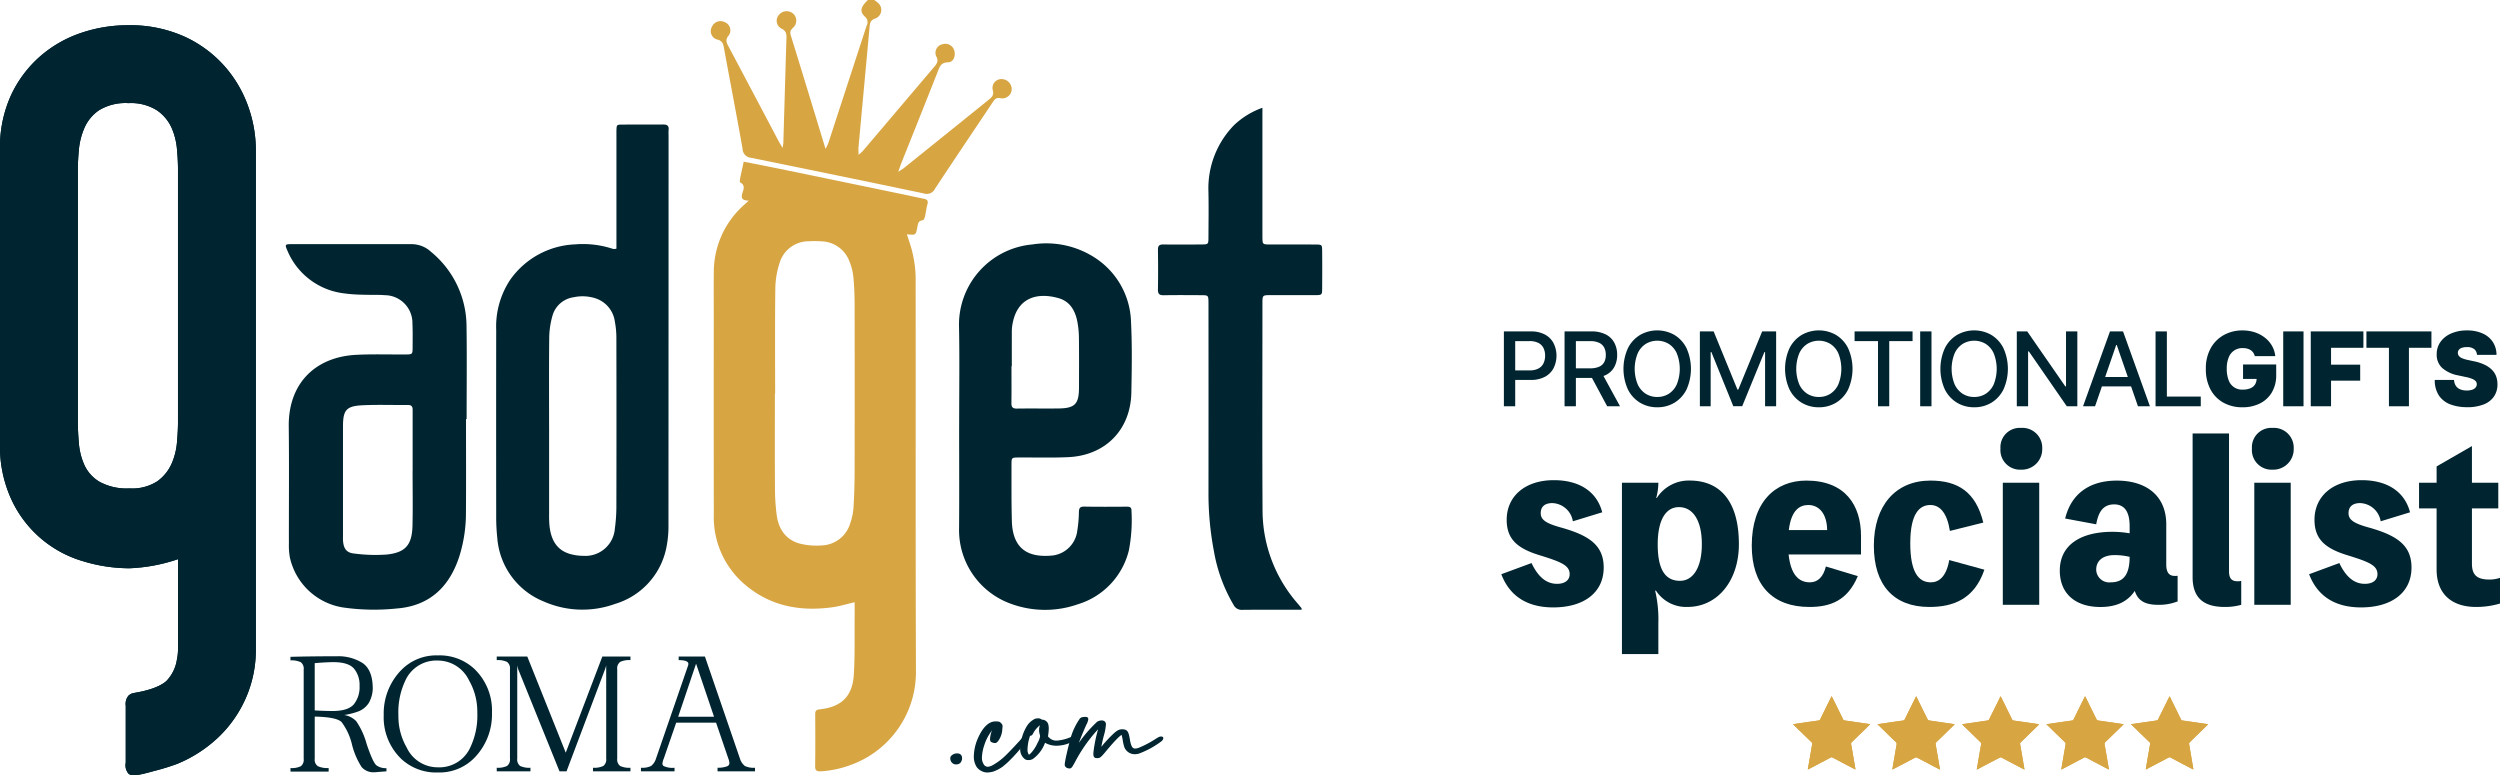 <svg xmlns="http://www.w3.org/2000/svg" width="431.71" height="133.875" viewBox="0 0 431.71 133.875"><g id="Raggruppa_4416" data-name="Raggruppa 4416" transform="translate(993.901 -628.683)"><path id="Tracciato_1248" data-name="Tracciato 1248" d="M762.742,142.187c1.184,2.515,2.664,3.588,4.4,3.588,1.443,0,2.183-.7,2.183-1.664,0-1.555-1.553-2.146-5.253-3.293-3.846-1.184-5.622-2.812-5.622-6.1,0-4.069,3.182-6.843,8.138-6.843,4.4,0,7.435,1.961,8.36,5.549l-5.068,1.553a3.733,3.733,0,0,0-3.551-3.144c-1.3,0-2,.629-2,1.739s.852,1.739,3.367,2.442c4.956,1.368,7.508,3.07,7.508,6.953,0,4.254-3.329,6.88-8.729,6.88-4.217,0-7.435-1.738-8.952-5.732Z" transform="translate(-1492.171 583.726)" fill="#002530"></path><path id="Tracciato_1249" data-name="Tracciato 1249" d="M784.382,130.941a6.533,6.533,0,0,1,5.66-3c5.512,0,8.507,3.884,8.507,10.986,0,6.326-3.7,10.839-8.877,10.839a6.2,6.2,0,0,1-5.437-2.811h-.149a21.567,21.567,0,0,1,.555,5.585v5.363h-6.288V128.315h6.288v.111a10.085,10.085,0,0,1-.369,2.515Zm7.768,7.99c0-4.142-1.553-6.4-3.958-6.4-2.293,0-3.661,2.257-3.661,6.436,0,4.217,1.22,6.289,3.846,6.289,2.22,0,3.773-2.22,3.773-6.326" transform="translate(-1492.171 583.726)" fill="#002530"></path><path id="Tracciato_1250" data-name="Tracciato 1250" d="M819.635,140.708h-12.5c.37,3.514,1.776,4.809,3.662,4.809,1.406,0,2.33-.962,2.774-2.738l5.512,1.665c-1.776,4.253-4.772,5.327-8.36,5.327-6.362,0-9.951-3.773-9.951-10.58,0-7.546,4.032-11.245,9.433-11.245,6.732,0,9.433,4.291,9.433,9.544Zm-5.845-4.217c-.037-2.885-1.443-4.328-3.255-4.328-1.553,0-2.959.962-3.366,4.328Z" transform="translate(-1492.171 583.726)" fill="#002530"></path><path id="Tracciato_1251" data-name="Tracciato 1251" d="M840.943,143.334c-1.739,5.141-5.475,6.436-9.507,6.436-6.14,0-9.581-3.772-9.581-10.579,0-6.917,3.737-11.245,9.766-11.245,4.809,0,7.842,2,9.136,7.25l-5.77,1.442c-.481-3.07-1.7-4.475-3.366-4.475-1.849,0-3.477,1.4-3.477,6.621,0,4.957,1.406,6.733,3.551,6.733,1.332,0,2.664-.889,3.181-3.848Z" transform="translate(-1492.171 583.726)" fill="#002530"></path><path id="Tracciato_1252" data-name="Tracciato 1252" d="M850.93,122.4a3.534,3.534,0,0,1-3.662,3.662,3.389,3.389,0,0,1-3.551-3.662,3.338,3.338,0,0,1,3.551-3.551,3.424,3.424,0,0,1,3.662,3.551m-.518,27h-6.289V128.315h6.289Z" transform="translate(-1492.171 583.726)" fill="#002530"></path><path id="Tracciato_1253" data-name="Tracciato 1253" d="M872.348,142.446c0,1.332.481,1.96,1.443,1.96a1.423,1.423,0,0,0,.518-.037v4.439a8.743,8.743,0,0,1-3.367.592c-2.4,0-3.513-.813-4.031-2.4-1.258,1.887-3.219,2.775-5.919,2.775-4.365,0-7.028-2.33-7.028-6.289,0-4.364,3.514-6.694,9.1-6.694a17.8,17.8,0,0,1,2.96.258v-1.257c0-2.552-.962-3.736-2.664-3.736-1.738,0-2.7,1.072-3.107,3.44l-5.363-1c1.035-4.254,4.179-6.547,8.914-6.547,5.29,0,8.545,2.774,8.545,7.546Zm-6.325-1.332a11.164,11.164,0,0,0-2.626-.3c-1.924,0-3.145.925-3.145,2.516a2.252,2.252,0,0,0,2.552,2.182c2.146,0,3.219-1.332,3.219-4.4" transform="translate(-1492.171 583.726)" fill="#002530"></path><path id="Tracciato_1254" data-name="Tracciato 1254" d="M883.187,143.593c0,1.147.37,1.738,1.48,1.738a2.075,2.075,0,0,0,.628-.073V149.4a10.349,10.349,0,0,1-2.811.37c-3.181,0-5.585-1.146-5.585-5.142v-24.82h6.288Z" transform="translate(-1492.171 583.726)" fill="#002530"></path><path id="Tracciato_1255" data-name="Tracciato 1255" d="M894.358,122.4a3.534,3.534,0,0,1-3.662,3.662,3.389,3.389,0,0,1-3.551-3.662,3.338,3.338,0,0,1,3.551-3.551,3.424,3.424,0,0,1,3.662,3.551m-.518,27h-6.289V128.315h6.289Z" transform="translate(-1492.171 583.726)" fill="#002530"></path><path id="Tracciato_1256" data-name="Tracciato 1256" d="M902.237,142.187c1.184,2.515,2.664,3.588,4.4,3.588,1.443,0,2.183-.7,2.183-1.664,0-1.555-1.553-2.146-5.253-3.293-3.846-1.184-5.622-2.812-5.622-6.1,0-4.069,3.182-6.843,8.138-6.843,4.4,0,7.435,1.961,8.36,5.549l-5.068,1.553a3.733,3.733,0,0,0-3.551-3.144c-1.295,0-2,.629-2,1.739s.852,1.739,3.367,2.442c4.956,1.368,7.508,3.07,7.508,6.953,0,4.254-3.329,6.88-8.729,6.88-4.217,0-7.435-1.738-8.952-5.732Z" transform="translate(-1492.171 583.726)" fill="#002530"></path><path id="Tracciato_1257" data-name="Tracciato 1257" d="M925.135,142.3c0,2.035.962,2.738,3.07,2.738a5.731,5.731,0,0,0,1.775-.3v4.438a14.312,14.312,0,0,1-4.142.593c-3.995,0-6.806-2.073-6.806-6.474V132.755H916v-4.439h3.034V125.5l6.1-3.513v6.325h4.55v4.439h-4.55Z" transform="translate(-1492.171 583.726)" fill="#002530"></path><path id="Tracciato_1258" data-name="Tracciato 1258" d="M757.967,115.113V102.186h4.616a5.072,5.072,0,0,1,2.49.552,3.6,3.6,0,0,1,1.483,1.5,4.867,4.867,0,0,1,0,4.277,3.584,3.584,0,0,1-1.487,1.5,5.11,5.11,0,0,1-2.5.551h-3.158v-1.648h2.977a3.189,3.189,0,0,0,1.556-.33,2,2,0,0,0,.868-.906,3,3,0,0,0,.274-1.306,2.959,2.959,0,0,0-.274-1.305,1.958,1.958,0,0,0-.872-.89,3.3,3.3,0,0,0-1.561-.321h-2.456v11.252Z" transform="translate(-1492.171 583.726)" fill="#002530"></path><path id="Tracciato_1259" data-name="Tracciato 1259" d="M768.444,115.113V102.186h4.616a5.349,5.349,0,0,1,2.489.517,3.447,3.447,0,0,1,1.484,1.431,4.369,4.369,0,0,1,.494,2.112,4.26,4.26,0,0,1-.494,2.083,3.34,3.34,0,0,1-1.487,1.4,5.615,5.615,0,0,1-2.5.494h-3.479v-1.665h3.3a3.707,3.707,0,0,0,1.557-.278,1.81,1.81,0,0,0,.868-.789,2.6,2.6,0,0,0,.273-1.242,2.705,2.705,0,0,0-.278-1.27,1.875,1.875,0,0,0-.871-.825,3.577,3.577,0,0,0-1.558-.29H770.4v11.252Zm7.357,0-3.132-5.838h2.16l3.194,5.838Z" transform="translate(-1492.171 583.726)" fill="#002530"></path><path id="Tracciato_1260" data-name="Tracciato 1260" d="M784.448,115.287a5.647,5.647,0,0,1-2.984-.8,5.579,5.579,0,0,1-2.083-2.286,8.654,8.654,0,0,1,0-7.106,5.564,5.564,0,0,1,2.083-2.285,5.982,5.982,0,0,1,5.977,0,5.555,5.555,0,0,1,2.07,2.285,8.715,8.715,0,0,1,0,7.11,5.572,5.572,0,0,1-2.07,2.282,5.634,5.634,0,0,1-2.993.8m0-1.779a3.651,3.651,0,0,0,2-.555,3.772,3.772,0,0,0,1.384-1.64,7.236,7.236,0,0,0,0-5.322,3.761,3.761,0,0,0-1.384-1.644,3.852,3.852,0,0,0-3.987,0,3.778,3.778,0,0,0-1.393,1.644,7.171,7.171,0,0,0,0,5.322,3.789,3.789,0,0,0,1.393,1.64,3.656,3.656,0,0,0,1.991.555" transform="translate(-1492.171 583.726)" fill="#002530"></path><path id="Tracciato_1261" data-name="Tracciato 1261" d="M791.81,102.186h2.377l4.113,10.046h.147l4.122-10.046h2.411v12.927h-1.908v-9.352h-.122l-3.826,9.335H797.58l-3.783-9.344h-.122v9.361H791.81Z" transform="translate(-1492.171 583.726)" fill="#002530"></path><path id="Tracciato_1262" data-name="Tracciato 1262" d="M812.352,115.287a5.648,5.648,0,0,1-2.985-.8,5.579,5.579,0,0,1-2.083-2.286,8.654,8.654,0,0,1,0-7.106,5.564,5.564,0,0,1,2.083-2.285,5.982,5.982,0,0,1,5.977,0,5.556,5.556,0,0,1,2.07,2.285,8.715,8.715,0,0,1,0,7.11,5.572,5.572,0,0,1-2.07,2.282,5.633,5.633,0,0,1-2.992.8m0-1.779a3.65,3.65,0,0,0,1.995-.555,3.772,3.772,0,0,0,1.384-1.64,7.237,7.237,0,0,0,0-5.322,3.761,3.761,0,0,0-1.384-1.644,3.852,3.852,0,0,0-3.987,0,3.778,3.778,0,0,0-1.393,1.644,7.171,7.171,0,0,0,0,5.322,3.79,3.79,0,0,0,1.393,1.64,3.657,3.657,0,0,0,1.992.555" transform="translate(-1492.171 583.726)" fill="#002530"></path><path id="Tracciato_1263" data-name="Tracciato 1263" d="M818.527,103.861v-1.675h10.011v1.675h-4.025v11.252H822.57V103.861Z" transform="translate(-1492.171 583.726)" fill="#002530"></path><rect id="Rettangolo_1648" data-name="Rettangolo 1648" width="1.952" height="12.927" transform="translate(-662.317 685.912)" fill="#002530"></rect><path id="Tracciato_1264" data-name="Tracciato 1264" d="M839.177,115.287a5.647,5.647,0,0,1-2.984-.8,5.579,5.579,0,0,1-2.083-2.286,8.654,8.654,0,0,1,0-7.106,5.564,5.564,0,0,1,2.083-2.285,5.982,5.982,0,0,1,5.977,0,5.555,5.555,0,0,1,2.07,2.285,8.715,8.715,0,0,1,0,7.11,5.572,5.572,0,0,1-2.07,2.282,5.634,5.634,0,0,1-2.993.8m0-1.779a3.651,3.651,0,0,0,2-.555,3.772,3.772,0,0,0,1.384-1.64,7.236,7.236,0,0,0,0-5.322,3.761,3.761,0,0,0-1.384-1.644,3.852,3.852,0,0,0-3.987,0,3.778,3.778,0,0,0-1.393,1.644,7.171,7.171,0,0,0,0,5.322,3.789,3.789,0,0,0,1.393,1.64,3.656,3.656,0,0,0,1.991.555" transform="translate(-1492.171 583.726)" fill="#002530"></path><path id="Tracciato_1265" data-name="Tracciato 1265" d="M856.994,102.186v12.927h-1.822l-6.55-9.473h-.131v9.473h-1.952V102.186h1.8l6.576,9.492h.122v-9.492Z" transform="translate(-1492.171 583.726)" fill="#002530"></path><path id="Tracciato_1266" data-name="Tracciato 1266" d="M860.053,115.113h-2.074l4.651-12.927h2.256l4.641,12.927h-2.065l-3.66-10.575h-.1Zm.347-5.058h6.706v1.631H860.4Z" transform="translate(-1492.171 583.726)" fill="#002530"></path><path id="Tracciato_1267" data-name="Tracciato 1267" d="M870.5,115.113V102.186h1.952v11.253h5.856v1.674Z" transform="translate(-1492.171 583.726)" fill="#002530"></path><path id="Tracciato_1268" data-name="Tracciato 1268" d="M885.519,115.287a6.641,6.641,0,0,1-3.31-.8,5.614,5.614,0,0,1-2.224-2.287,7.315,7.315,0,0,1-.8-3.521,7.165,7.165,0,0,1,.855-3.623,5.784,5.784,0,0,1,2.286-2.264,6.544,6.544,0,0,1,3.175-.777,6.749,6.749,0,0,1,2.13.325,5.7,5.7,0,0,1,1.748.925,4.8,4.8,0,0,1,1.227,1.409,4.542,4.542,0,0,1,.57,1.783h-3.541a1.748,1.748,0,0,0-.255-.59,1.633,1.633,0,0,0-.443-.438,2.031,2.031,0,0,0-.607-.269,2.988,2.988,0,0,0-.76-.091,2.485,2.485,0,0,0-2.45,1.64,5.07,5.07,0,0,0-.326,1.917,5.4,5.4,0,0,0,.313,1.944,2.43,2.43,0,0,0,2.447,1.665,3.323,3.323,0,0,0,1.331-.234,1.713,1.713,0,0,0,.8-.664,1.888,1.888,0,0,0,.265-1.01l.607.069h-2.95v-2.5h5.726v1.788a5.8,5.8,0,0,1-.746,3.023,4.937,4.937,0,0,1-2.06,1.917,6.572,6.572,0,0,1-3.007.664" transform="translate(-1492.171 583.726)" fill="#002530"></path><rect id="Rettangolo_1649" data-name="Rettangolo 1649" width="3.505" height="12.927" transform="translate(-599.624 685.912)" fill="#002530"></rect><path id="Tracciato_1269" data-name="Tracciato 1269" d="M897.3,115.113V102.186h9.092v2.828h-5.587v2.915h5.032v2.76h-5.032v4.424Z" transform="translate(-1492.171 583.726)" fill="#002530"></path><path id="Tracciato_1270" data-name="Tracciato 1270" d="M906.913,105.014v-2.828H918.14v2.828h-3.887v10.1H910.8v-10.1Z" transform="translate(-1492.171 583.726)" fill="#002530"></path><path id="Tracciato_1271" data-name="Tracciato 1271" d="M924.3,115.27a7.926,7.926,0,0,1-2.937-.5,4.1,4.1,0,0,1-1.948-1.54,4.752,4.752,0,0,1-.7-2.664h3.331a2.012,2.012,0,0,0,.3,1,1.627,1.627,0,0,0,.746.616,2.919,2.919,0,0,0,1.158.208,2.786,2.786,0,0,0,.946-.139,1.266,1.266,0,0,0,.576-.385.892.892,0,0,0,.2-.569.776.776,0,0,0-.186-.516,1.658,1.658,0,0,0-.612-.4,6.116,6.116,0,0,0-1.145-.329l-1.3-.278a5.759,5.759,0,0,1-2.694-1.245,3.057,3.057,0,0,1-.985-2.4,3.583,3.583,0,0,1,.668-2.155,4.387,4.387,0,0,1,1.844-1.44,6.676,6.676,0,0,1,2.711-.517,6.437,6.437,0,0,1,2.711.525,4.074,4.074,0,0,1,1.761,1.475,4.015,4.015,0,0,1,.63,2.217H926a1.346,1.346,0,0,0-.464-.986,1.957,1.957,0,0,0-1.271-.351,2.652,2.652,0,0,0-.885.126,1.056,1.056,0,0,0-.511.352.836.836,0,0,0-.165.512.851.851,0,0,0,.177.533,1.417,1.417,0,0,0,.564.4,5.285,5.285,0,0,0,.993.3l1.059.225a8.025,8.025,0,0,1,1.834.6,4.506,4.506,0,0,1,1.259.873,3.142,3.142,0,0,1,.72,1.123,3.917,3.917,0,0,1,.23,1.362,3.654,3.654,0,0,1-.629,2.165,3.843,3.843,0,0,1-1.8,1.348,7.675,7.675,0,0,1-2.81.461" transform="translate(-1492.171 583.726)" fill="#002530"></path><path id="Tracciato_1272" data-name="Tracciato 1272" d="M872.921,165.178c.288.583.556,1.124.823,1.666.39.788.781,1.575,1.165,2.366a.266.266,0,0,0,.234.165c1.439.2,2.876.413,4.314.621.03,0,.059.012.132.028L879,170.6c-.878.855-1.757,1.708-2.63,2.568a.332.332,0,0,0-.076.251c.236,1.427.481,2.852.723,4.278.006.037.01.076.02.148-.251-.127-.48-.24-.706-.359-1.078-.567-2.158-1.132-3.231-1.708a.348.348,0,0,0-.375.01q-1.848.978-3.7,1.949l-.22.11c.067-.408.124-.779.188-1.149q.28-1.628.568-3.254a.311.311,0,0,0-.1-.309c-1.016-.983-2.026-1.973-3.04-2.958l-.165-.1.04-.065.9-.132c1.186-.172,2.373-.341,3.558-.521a.316.316,0,0,0,.183-.165c.552-1.108,1.1-2.219,1.643-3.33.107-.215.217-.429.347-.687" transform="translate(-1492.171 583.726)" fill="#d7a542"></path><path id="Tracciato_1273" data-name="Tracciato 1273" d="M822.534,170.016c.493-.074.987-.149,1.48-.221.961-.14,1.921-.283,2.883-.412a.347.347,0,0,0,.3-.228q.934-1.9,1.875-3.8c.022-.044.048-.087.092-.165.226.458.439.886.651,1.315.446.906.89,1.813,1.344,2.714a.329.329,0,0,0,.217.147c1.444.216,2.888.424,4.332.633.024,0,.048.013.11.03-.088.089-.158.16-.229.23-.985.959-1.968,1.921-2.957,2.876a.338.338,0,0,0-.108.344q.366,2.088.724,4.177c.01.056.013.113.022.2-.43-.222-.835-.429-1.237-.64-.916-.483-1.83-.969-2.75-1.445a.327.327,0,0,0-.262.005q-1.89.981-3.773,1.977l-.2.1c.018-.13.029-.235.047-.34.228-1.328.453-2.658.688-3.985a.434.434,0,0,0-.144-.441c-1-.958-1.981-1.926-2.972-2.889a1.123,1.123,0,0,0-.177-.116Z" transform="translate(-1492.171 583.726)" fill="#d7a542"></path><path id="Tracciato_1274" data-name="Tracciato 1274" d="M810.443,177.86c.091-.527.176-1.013.26-1.5.168-.976.332-1.952.506-2.926a.282.282,0,0,0-.1-.288q-1.539-1.488-3.07-2.983l-.123-.094.02-.051c.2-.032.4-.068.606-.1,1.263-.185,2.526-.371,3.79-.547a.3.3,0,0,0,.257-.2q.921-1.876,1.849-3.749c.035-.069.069-.139.123-.248.066.122.119.212.165.306q.909,1.841,1.814,3.681a.319.319,0,0,0,.27.209c1.238.173,2.476.354,3.713.534.224.032.447.07.7.11-.187.187-.348.353-.514.514q-1.316,1.282-2.636,2.56a.423.423,0,0,0-.131.429c.245,1.379.479,2.76.715,4.14.008.05.007.1.012.186-.248-.128-.472-.242-.694-.358q-1.617-.851-3.231-1.705a.334.334,0,0,0-.357,0c-1.242.661-2.489,1.312-3.735,1.966-.056.03-.115.057-.215.106" transform="translate(-1492.171 583.726)" fill="#d7a542"></path><path id="Tracciato_1275" data-name="Tracciato 1275" d="M847.853,177.855c-.414-.217-.805-.42-1.194-.625-.934-.491-1.866-.985-2.8-1.47a.307.307,0,0,0-.244.014q-1.881.979-3.756,1.968c-.062.033-.126.063-.236.116.055-.32.1-.6.152-.886.2-1.181.4-2.363.614-3.542a.3.3,0,0,0-.119-.3q-1.515-1.472-3.026-2.945c-.044-.044-.084-.092-.154-.167l1.267-.18c1.07-.156,2.14-.311,3.209-.476a.317.317,0,0,0,.186-.161q.946-1.9,1.882-3.8c.031-.061.066-.12.115-.21.186.37.36.71.528,1.053q.727,1.472,1.448,2.946a.3.3,0,0,0,.258.191c1.425.2,2.85.41,4.274.617.037.006.073.017.134.031l-.106.129q-1.518,1.48-3.041,2.958a.373.373,0,0,0-.125.376q.369,2.107.726,4.217c.007.037.006.076.011.149" transform="translate(-1492.171 583.726)" fill="#d7a542"></path><path id="Tracciato_1276" data-name="Tracciato 1276" d="M851.7,170.019c.319-.049.638-.1.958-.147,1.147-.167,2.3-.335,3.443-.495a.282.282,0,0,0,.243-.182q.949-1.94,1.91-3.873c.017-.035.039-.067.074-.128.038.064.068.109.092.157q.939,1.9,1.875,3.8a.35.35,0,0,0,.3.226c1.4.2,2.8.4,4.2.607.056.008.111.021.217.042-.127.117-.223.2-.314.29-.953.927-1.9,1.858-2.862,2.779a.415.415,0,0,0-.131.426c.248,1.391.487,2.783.727,4.176a.934.934,0,0,1,0,.152c-.244-.129-.473-.251-.7-.371-1.072-.563-2.147-1.122-3.216-1.693a.354.354,0,0,0-.376.005q-1.837.975-3.681,1.942c-.068.036-.139.068-.243.119.065-.39.124-.747.186-1.1q.28-1.647.567-3.293a.324.324,0,0,0-.111-.324q-1.49-1.44-2.972-2.889a2.183,2.183,0,0,0-.214-.167Z" transform="translate(-1492.171 583.726)" fill="#d7a542"></path><path id="Tracciato_1277" data-name="Tracciato 1277" d="M872.921,165.178c.288.583.556,1.124.823,1.666.39.788.781,1.575,1.165,2.366a.266.266,0,0,0,.234.165c1.439.2,2.876.413,4.314.621.03,0,.059.012.132.028L879,170.6c-.878.855-1.757,1.708-2.63,2.568a.332.332,0,0,0-.076.251c.236,1.427.481,2.852.723,4.278.006.037.01.076.02.148-.251-.127-.48-.24-.706-.359-1.078-.567-2.158-1.132-3.231-1.708a.348.348,0,0,0-.375.01q-1.848.978-3.7,1.949l-.22.11c.067-.408.124-.779.188-1.149q.28-1.628.568-3.254a.311.311,0,0,0-.1-.309c-1.016-.983-2.026-1.973-3.04-2.958l-.165-.1.04-.065.9-.132c1.186-.172,2.373-.341,3.558-.521a.316.316,0,0,0,.183-.165c.552-1.108,1.1-2.219,1.643-3.33.107-.215.217-.429.347-.687" transform="translate(-1492.171 583.726)" fill="#d7a542"></path><path id="Tracciato_1278" data-name="Tracciato 1278" d="M822.534,170.016c.493-.074.987-.149,1.48-.221.961-.14,1.921-.283,2.883-.412a.347.347,0,0,0,.3-.228q.934-1.9,1.875-3.8c.022-.044.048-.087.092-.165.226.458.439.886.651,1.315.446.906.89,1.813,1.344,2.714a.329.329,0,0,0,.217.147c1.444.216,2.888.424,4.332.633.024,0,.048.013.11.03-.088.089-.158.16-.229.23-.985.959-1.968,1.921-2.957,2.876a.338.338,0,0,0-.108.344q.366,2.088.724,4.177c.01.056.013.113.022.2-.43-.222-.835-.429-1.237-.64-.916-.483-1.83-.969-2.75-1.445a.327.327,0,0,0-.262.005q-1.89.981-3.773,1.977l-.2.1c.018-.13.029-.235.047-.34.228-1.328.453-2.658.688-3.985a.434.434,0,0,0-.144-.441c-1-.958-1.981-1.926-2.972-2.889a1.123,1.123,0,0,0-.177-.116Z" transform="translate(-1492.171 583.726)" fill="#d7a542"></path><path id="Tracciato_1279" data-name="Tracciato 1279" d="M810.443,177.86c.091-.527.176-1.013.26-1.5.168-.976.332-1.952.506-2.926a.282.282,0,0,0-.1-.288q-1.539-1.488-3.07-2.983l-.123-.094.02-.051c.2-.032.4-.068.606-.1,1.263-.185,2.526-.371,3.79-.547a.3.3,0,0,0,.257-.2q.921-1.876,1.849-3.749c.035-.069.069-.139.123-.248.066.122.119.212.165.306q.909,1.841,1.814,3.681a.319.319,0,0,0,.27.209c1.238.173,2.476.354,3.713.534.224.032.447.07.7.11-.187.187-.348.353-.514.514q-1.316,1.282-2.636,2.56a.423.423,0,0,0-.131.429c.245,1.379.479,2.76.715,4.14.008.05.007.1.012.186-.248-.128-.472-.242-.694-.358q-1.617-.851-3.231-1.705a.334.334,0,0,0-.357,0c-1.242.661-2.489,1.312-3.735,1.966-.056.03-.115.057-.215.106" transform="translate(-1492.171 583.726)" fill="#d7a542"></path><path id="Tracciato_1280" data-name="Tracciato 1280" d="M847.853,177.855c-.414-.217-.805-.42-1.194-.625-.934-.491-1.866-.985-2.8-1.47a.307.307,0,0,0-.244.014q-1.881.979-3.756,1.968c-.062.033-.126.063-.236.116.055-.32.1-.6.152-.886.2-1.181.4-2.363.614-3.542a.3.3,0,0,0-.119-.3q-1.515-1.472-3.026-2.945c-.044-.044-.084-.092-.154-.167l1.267-.18c1.07-.156,2.14-.311,3.209-.476a.317.317,0,0,0,.186-.161q.946-1.9,1.882-3.8c.031-.061.066-.12.115-.21.186.37.36.71.528,1.053q.727,1.472,1.448,2.946a.3.3,0,0,0,.258.191c1.425.2,2.85.41,4.274.617.037.006.073.017.134.031l-.106.129q-1.518,1.48-3.041,2.958a.373.373,0,0,0-.125.376q.369,2.107.726,4.217c.007.037.006.076.011.149" transform="translate(-1492.171 583.726)" fill="#d7a542"></path><path id="Tracciato_1281" data-name="Tracciato 1281" d="M851.7,170.019c.319-.049.638-.1.958-.147,1.147-.167,2.3-.335,3.443-.495a.282.282,0,0,0,.243-.182q.949-1.94,1.91-3.873c.017-.035.039-.067.074-.128.038.064.068.109.092.157q.939,1.9,1.875,3.8a.35.35,0,0,0,.3.226c1.4.2,2.8.4,4.2.607.056.008.111.021.217.042-.127.117-.223.2-.314.29-.953.927-1.9,1.858-2.862,2.779a.415.415,0,0,0-.131.426c.248,1.391.487,2.783.727,4.176a.934.934,0,0,1,0,.152c-.244-.129-.473-.251-.7-.371-1.072-.563-2.147-1.122-3.216-1.693a.354.354,0,0,0-.376.005q-1.837.975-3.681,1.942c-.068.036-.139.068-.243.119.065-.39.124-.747.186-1.1q.28-1.647.567-3.293a.324.324,0,0,0-.111-.324q-1.49-1.44-2.972-2.889a2.183,2.183,0,0,0-.214-.167Z" transform="translate(-1492.171 583.726)" fill="#d7a542"></path><path id="Tracciato_1282" data-name="Tracciato 1282" d="M649.247,44.957c.208.16.43.3.62.482a1.585,1.585,0,0,1-.431,2.709c-.824.266-.939.734-1,1.4q-.412,4.536-.834,9.072-.54,5.843-1.076,11.685c-.037.407-.005.821-.005,1.39a6.735,6.735,0,0,0,.705-.618q6.171-7.265,12.335-14.535c.5-.588.847-1.043.36-1.9a1.513,1.513,0,0,1,1.09-2.042,1.617,1.617,0,0,1,2.057,1.106c.261.962-.168,2-1.1,2.016-1.252.017-1.443.795-1.781,1.647Q657.094,65.2,653.962,73c-.181.453-.33.918-.585,1.634.479-.318.744-.465.977-.652Q661.67,68.1,668.985,62.2c.561-.45.954-.8.719-1.684a1.527,1.527,0,0,1,1.491-1.9,1.759,1.759,0,0,1,1.774,1.588,1.625,1.625,0,0,1-1.861,1.726c-.893-.217-1.131.263-1.488.8-3.3,4.936-6.622,9.857-9.889,14.814a1.555,1.555,0,0,1-1.894.823q-14.916-3.126-29.851-6.156a1.61,1.61,0,0,1-1.491-1.567c-1.009-5.751-2.124-11.483-3.177-17.226-.147-.8-.22-1.439-1.27-1.651a1.513,1.513,0,0,1-.792-2.272,1.586,1.586,0,0,1,2.113-.731,1.524,1.524,0,0,1,.768,2.281c-.715.8-.373,1.353,0,2.05q4.268,8.044,8.516,16.1c.189.358.4.7.744,1.3a7.368,7.368,0,0,0,.142-.8c.18-6.029.348-12.059.538-18.088.024-.769-.013-1.323-.892-1.726A1.528,1.528,0,0,1,632.8,47.5a1.706,1.706,0,0,1,2.352-.251,1.62,1.62,0,0,1,.135,2.432c-.447.422-.671.712-.464,1.377,2,6.45,3.962,12.913,6,19.6a8.559,8.559,0,0,0,.47-.946q3.318-10.159,6.631-20.32a1.231,1.231,0,0,0-.291-1.557c-.952-.9-.752-1.672.507-2.878Z" transform="translate(-1492.171 583.726)" fill="#d7a542"></path><path id="Tracciato_1283" data-name="Tracciato 1283" d="M604.719,87.894V68.52c0-.329-.007-.658,0-.986.03-1.025.032-1.055,1-1.062,2.349-.018,4.7.012,7.047-.017.719-.009,1.051.224.96.969a7.209,7.209,0,0,0-.005.845q0,33.614-.017,67.225a18.715,18.715,0,0,1-.427,4.329,12.751,12.751,0,0,1-8.821,9.43,16.533,16.533,0,0,1-12.238-.406,12.872,12.872,0,0,1-8.074-11,33.722,33.722,0,0,1-.188-3.932q-.021-16,0-31.992a14.6,14.6,0,0,1,2.429-8.669,14.416,14.416,0,0,1,11.23-6.1,16.285,16.285,0,0,1,6.124.664,4.7,4.7,0,0,0,.541.145,1.91,1.91,0,0,0,.443-.07m-11.63,30.719q0,7.532,0,15.064a18.3,18.3,0,0,0,.085,2.248c.272,2.192,1.171,3.977,3.447,4.672a8.556,8.556,0,0,0,2.357.342,5.1,5.1,0,0,0,5.469-4.74,28.3,28.3,0,0,0,.258-3.644q.03-14.641,0-29.283a15.127,15.127,0,0,0-.267-2.794,4.908,4.908,0,0,0-3.343-4.007,7.3,7.3,0,0,0-3.753-.187,4.431,4.431,0,0,0-3.69,3.259,14.338,14.338,0,0,0-.542,3.724c-.058,5.115-.024,10.231-.024,15.346" transform="translate(-1492.171 583.726)" fill="#002530"></path><path id="Tracciato_1284" data-name="Tracciato 1284" d="M663.9,118.662c0-5.744.088-11.491-.023-17.233a13.907,13.907,0,0,1,12.671-14.261,15.438,15.438,0,0,1,10.791,2.289,13.657,13.657,0,0,1,6.242,11.141c.2,4.04.135,8.1.055,12.145-.128,6.438-4.472,10.872-10.923,11.16-2.82.126-5.649.039-8.474.056-1.276.007-1.3.015-1.3,1.2.005,3.248-.024,6.5.062,9.745.139,5.211,3.2,6.373,7.109,5.971a4.9,4.9,0,0,0,4.2-4.348,21.246,21.246,0,0,0,.267-3.088c.017-.673.129-1.019.928-1,2.448.048,4.9.024,7.345.013.485,0,.811.072.806.675a27.6,27.6,0,0,1-.45,6.883,12.932,12.932,0,0,1-8.841,9.306,17.074,17.074,0,0,1-11.494-.085,13.52,13.52,0,0,1-8.984-13.051c.046-5.838.01-11.677.01-17.516m9.092-10.475h-.053c0,2.116.021,4.233-.012,6.349-.011.716.211.988.959.975,2.4-.039,4.8.01,7.2-.021,2.791-.035,3.5-.766,3.512-3.537.009-2.869.023-5.738-.01-8.606a16.131,16.131,0,0,0-.264-2.8c-.361-1.908-1.262-3.535-3.228-4.1-3.851-1.1-7.424-.03-8.054,4.97a6.8,6.8,0,0,0-.044.845q-.006,2.962,0,5.924" transform="translate(-1492.171 583.726)" fill="#002530"></path><path id="Tracciato_1285" data-name="Tracciato 1285" d="M578.743,117.326c0,5.391.028,10.782-.011,16.173a25.012,25.012,0,0,1-1.12,7.46c-1.7,5.326-5.151,8.641-10.851,9.077a37.648,37.648,0,0,1-9.3-.186,11.172,11.172,0,0,1-9.142-8.675,11.927,11.927,0,0,1-.161-2.317c-.013-6.752.055-13.505-.025-20.256-.087-7.425,4.572-12.007,11.645-12.371,2.81-.144,5.633-.046,8.45-.064,1.277-.008,1.289-.014,1.294-1.257.006-1.36.033-2.722-.03-4.079a4.81,4.81,0,0,0-4.761-4.9c-1.3-.1-2.622-.026-3.93-.086a25.887,25.887,0,0,1-3.625-.3,12.144,12.144,0,0,1-9.294-7.35c-.438-.979-.387-1.075.675-1.076q10.421-.017,20.84,0a4.923,4.923,0,0,1,3.306,1.328,16.7,16.7,0,0,1,6.129,12.707c.078,5.391.017,10.784.017,16.176Zm-9.225,8.925h.008V116.059c0-.587.083-1.182-.835-1.17-2.62.033-5.246-.077-7.86.053-2.773.138-3.328.839-3.331,3.637q-.006,9.463,0,18.928c0,.29-.018.584.008.873.115,1.33.607,2.033,1.912,2.162a27.876,27.876,0,0,0,5.645.173c3.248-.346,4.357-1.676,4.436-5,.075-3.153.017-6.309.017-9.464" transform="translate(-1492.171 583.726)" fill="#002530"></path><path id="Tracciato_1286" data-name="Tracciato 1286" d="M723.06,150.251c-3.483,0-6.884-.021-10.284.017a1.55,1.55,0,0,1-1.5-.88,27.4,27.4,0,0,1-3.382-9.245,53.2,53.2,0,0,1-.939-10.283q.016-15.817,0-31.638c0-.339.005-.68,0-1.019-.02-1.255-.021-1.268-1.308-1.273-2.139-.011-4.278-.029-6.415.01-.75.013-1.019-.219-1.005-.989.041-2.284.037-4.57,0-6.852-.011-.708.245-.935.928-.927,2.186.024,4.374.018,6.561,0,1.209-.01,1.228-.033,1.234-1.221.012-2.672.055-5.348-.007-8.018a15.617,15.617,0,0,1,4.427-11.365,13.841,13.841,0,0,1,4.9-3v21.6c0,.244,0,.486,0,.729.018,1.257.019,1.271,1.3,1.276,2.625.01,5.249-.008,7.873.01,1.11.006,1.134.032,1.143,1.156q.027,3.207,0,6.414c-.008,1.149-.03,1.164-1.27,1.169-2.527.009-5.054,0-7.581,0-1.451,0-1.462.01-1.462,1.386,0,12-.053,24.007.021,36.012a24.47,24.47,0,0,0,6.068,15.86c.217.261.437.519.65.784.025.031.015.091.04.282" transform="translate(-1492.171 583.726)" fill="#002530"></path><path id="Tracciato_1287" data-name="Tracciato 1287" d="M565.005,177.607v.545l-2.057.162a2.725,2.725,0,0,1-2.223-.886,13.054,13.054,0,0,1-1.673-3.9,10.42,10.42,0,0,0-1.8-3.885q-.867-.864-4.633-.941V176a1.328,1.328,0,0,0,.558,1.275,4.007,4.007,0,0,0,1.845.311v.619h-6.59v-.619a3.609,3.609,0,0,0,1.784-.311,1.4,1.4,0,0,0,.495-1.275v-15.41a1.4,1.4,0,0,0-.495-1.277A3.649,3.649,0,0,0,548.43,159v-.619q3.866-.1,8.09-.1a7.847,7.847,0,0,1,4.353,1.165q1.631,1.116,1.754,3.939a5.221,5.221,0,0,1-.694,2.991,3.8,3.8,0,0,1-1.648,1.381,12.1,12.1,0,0,1-2.576.669,3.708,3.708,0,0,1,2.068,1.061,12.971,12.971,0,0,1,1.816,3.975q1.07,3.179,1.69,3.661a2.738,2.738,0,0,0,1.722.483m-4.645-14.221a4.377,4.377,0,0,0-.967-2.973q-.966-1.114-3.555-1.114-1.128,0-3.221.173v8.164q1.66.1,3.1.1,2.639,0,3.642-1.14a4.7,4.7,0,0,0,1-3.208" transform="translate(-1492.171 583.726)" fill="#002530"></path><path id="Tracciato_1288" data-name="Tracciato 1288" d="M580.141,160.426a9.939,9.939,0,0,1,3.084,7.617,10.706,10.706,0,0,1-3.084,7.829,8.426,8.426,0,0,1-6.256,2.478,8.81,8.81,0,0,1-6.268-2.292,9.94,9.94,0,0,1-3.084-7.618,10.709,10.709,0,0,1,3.084-7.829,8.445,8.445,0,0,1,6.268-2.478,8.794,8.794,0,0,1,6.256,2.293m-6.256,17.033a5.857,5.857,0,0,0,5.636-3.518,12.71,12.71,0,0,0,1.177-5.712c0-.338-.008-.69-.024-1.053a10.808,10.808,0,0,0-1.412-4.732,5.965,5.965,0,0,0-5.377-3.419,5.865,5.865,0,0,0-5.648,3.519,12.709,12.709,0,0,0-1.177,5.711c0,.339.008.689.025,1.053a10.78,10.78,0,0,0,1.412,4.731,5.9,5.9,0,0,0,5.388,3.42" transform="translate(-1492.171 583.726)" fill="#002530"></path><path id="Tracciato_1289" data-name="Tracciato 1289" d="M607.138,158.951a3.628,3.628,0,0,0-1.783.31,1.4,1.4,0,0,0-.5,1.277v15.409a1.4,1.4,0,0,0,.5,1.277,3.628,3.628,0,0,0,1.783.31v.619h-6.466v-.619a3.637,3.637,0,0,0,1.784-.31,1.4,1.4,0,0,0,.495-1.277V159.868l-.136.484-6.714,17.8h-1.214l-7.172-17.727-.124-.558v16.079a1.4,1.4,0,0,0,.495,1.277,3.632,3.632,0,0,0,1.784.31v.619h-5.822v-.619a3.635,3.635,0,0,0,1.784-.31,1.4,1.4,0,0,0,.5-1.277V160.538a1.4,1.4,0,0,0-.5-1.277,3.635,3.635,0,0,0-1.784-.31v-.619h5.277l6.64,16.6,6.317-16.6h4.856Z" transform="translate(-1492.171 583.726)" fill="#002530"></path><path id="Tracciato_1290" data-name="Tracciato 1290" d="M620,158.332l6.045,17.615a2.628,2.628,0,0,0,.843,1.277,3.475,3.475,0,0,0,1.759.31v.619h-6.467v-.619a4.466,4.466,0,0,0,1.648-.249.591.591,0,0,0,.4-.521,2.533,2.533,0,0,0-.186-.817l-2.117-6.192h-6.889l-2.142,6.192a3.144,3.144,0,0,0-.236.867.549.549,0,0,0,.186.41,3.523,3.523,0,0,0,1.908.31v.619h-5.8v-.619a3.478,3.478,0,0,0,1.759-.31,2.621,2.621,0,0,0,.842-1.277l5.526-16.029a1.406,1.406,0,0,0,.062-.272v-.037q0-.657-1.673-.658v-.619Zm1.573,10.394-3.084-9.106h-.037l-3.072,9.106Z" transform="translate(-1492.171 583.726)" fill="#002530"></path><path id="Tracciato_1291" data-name="Tracciato 1291" d="M527,162.559a6.77,6.77,0,0,0,1.828-3.763,8.355,8.355,0,0,0,.18-1.738V141.517a29.535,29.535,0,0,1-8.382,1.572,27.519,27.519,0,0,1-8.033-1.223A19.7,19.7,0,0,1,500.278,131.3a21.809,21.809,0,0,1-2.008-9.691V70.793a21.622,21.622,0,0,1,1.921-9.43,20.307,20.307,0,0,1,5.064-6.723,20.854,20.854,0,0,1,7.072-4.016,24.983,24.983,0,0,1,7.946-1.31,22.855,22.855,0,0,1,9.953,2.008,20.855,20.855,0,0,1,6.9,5.152,21.24,21.24,0,0,1,4.016,6.9,22.442,22.442,0,0,1,1.309,7.422v86.265a20.638,20.638,0,0,1-1.746,8.47,20.962,20.962,0,0,1-4.8,6.81,23.047,23.047,0,0,1-7.073,4.54,39.9,39.9,0,0,1-3.955,1.214c-3.066.861-3.911.915-4.427.446a2.228,2.228,0,0,1-.467-1.874v-9.819a2.246,2.246,0,0,1,.467-1.754,1.808,1.808,0,0,1,1.019-.481c1.038-.182,4-.7,5.53-2.051m-15.28-44.617q0,1.572.175,3.58a11.422,11.422,0,0,0,.96,3.754,6.529,6.529,0,0,0,2.619,2.882,9.781,9.781,0,0,0,5.152,1.135,8.007,8.007,0,0,0,4.8-1.223,7.448,7.448,0,0,0,2.445-2.968,11.5,11.5,0,0,0,.96-3.754q.172-2.007.175-3.406V74.111q0-1.4-.175-3.4a11.541,11.541,0,0,0-.96-3.755,7.274,7.274,0,0,0-2.532-2.968,8.449,8.449,0,0,0-4.89-1.223,8.8,8.8,0,0,0-5.063,1.223,7.108,7.108,0,0,0-2.533,3.055,12.25,12.25,0,0,0-.96,3.755q-.176,1.923-.175,3.318Z" transform="translate(-1492.171 583.726)" fill="#002530"></path><path id="Tracciato_1292" data-name="Tracciato 1292" d="M527,162.559a6.77,6.77,0,0,0,1.828-3.763,8.355,8.355,0,0,0,.18-1.738V141.517a29.535,29.535,0,0,1-8.382,1.572,27.519,27.519,0,0,1-8.033-1.223A19.7,19.7,0,0,1,500.278,131.3a21.809,21.809,0,0,1-2.008-9.691V70.793a21.622,21.622,0,0,1,1.921-9.43,20.307,20.307,0,0,1,5.064-6.723,20.854,20.854,0,0,1,7.072-4.016,24.983,24.983,0,0,1,7.946-1.31,22.855,22.855,0,0,1,9.953,2.008,20.855,20.855,0,0,1,6.9,5.152,21.24,21.24,0,0,1,4.016,6.9,22.442,22.442,0,0,1,1.309,7.422v86.265a20.638,20.638,0,0,1-1.746,8.47,20.962,20.962,0,0,1-4.8,6.81,23.047,23.047,0,0,1-7.073,4.54,39.9,39.9,0,0,1-3.955,1.214c-3.066.861-3.911.915-4.427.446a2.228,2.228,0,0,1-.467-1.874v-9.819a2.246,2.246,0,0,1,.467-1.754,1.808,1.808,0,0,1,1.019-.481c1.038-.182,4-.7,5.53-2.051m-15.28-44.617q0,1.572.175,3.58a11.422,11.422,0,0,0,.96,3.754,6.529,6.529,0,0,0,2.619,2.882,9.781,9.781,0,0,0,5.152,1.135,8.007,8.007,0,0,0,4.8-1.223,7.448,7.448,0,0,0,2.445-2.968,11.5,11.5,0,0,0,.96-3.754q.172-2.007.175-3.406V74.111q0-1.4-.175-3.4a11.541,11.541,0,0,0-.96-3.755,7.274,7.274,0,0,0-2.532-2.968,8.449,8.449,0,0,0-4.89-1.223,8.8,8.8,0,0,0-5.063,1.223,7.108,7.108,0,0,0-2.533,3.055,12.25,12.25,0,0,0-.96,3.755q-.176,1.923-.175,3.318Z" transform="translate(-1492.171 583.726)" fill="#002530"></path><path id="Tracciato_1293" data-name="Tracciato 1293" d="M627.57,79.611c-1.245-.044-1.33-.517-1.109-1.273.185-.639.568-1.4-.369-1.88-.1-.05-.064-.437-.021-.654.187-.941.4-1.878.629-2.925,2.129.422,4.192.816,6.249,1.24q11.046,2.278,22.087,4.573c.944.2,1.883.409,2.828.6.579.117.719.407.552.982-.191.659-.251,1.355-.409,2.026-.059.253-.22.677-.356.685-.831.054-.863.643-.977,1.237-.261,1.356-.274,1.354-1.793,1.195.345,1.136.773,2.243,1.006,3.389a20.056,20.056,0,0,1,.5,3.952c.03,22.747-.029,45.494.052,68.24a17.04,17.04,0,0,1-11.309,16.069,17.553,17.553,0,0,1-5.109,1.081c-.65.037-1-.081-.989-.878.045-2.993.027-5.986.011-8.979,0-.565.159-.777.769-.841,3.752-.393,5.672-2.242,5.9-6,.2-3.21.108-6.44.141-9.66.009-.906,0-1.811,0-2.838-1.4.324-2.582.693-3.794.862-5.258.731-10.223-.051-14.5-3.382a15.259,15.259,0,0,1-6.024-12.607q-.027-16.714-.006-33.43c0-2.809-.026-5.617.006-8.426a15.451,15.451,0,0,1,4.7-11.139c.322-.323.674-.617,1.333-1.215m4.549,33.322h-.036c0,5.386-.022,10.771.013,16.157a37,37,0,0,0,.3,4.813c.34,2.474,1.614,4.337,4.142,4.96a11.883,11.883,0,0,0,3.691.274,5.32,5.32,0,0,0,4.877-3.867,10.21,10.21,0,0,0,.554-2.685c.128-2.11.187-4.227.191-6.341q.027-14.225,0-28.447c0-1.654-.052-3.314-.21-4.958a9.826,9.826,0,0,0-.7-2.79,5.3,5.3,0,0,0-4.775-3.42,16.756,16.756,0,0,0-2.207-.013,5.226,5.226,0,0,0-5.071,3.771,14.762,14.762,0,0,0-.73,4.319c-.078,6.075-.033,12.151-.033,18.227" transform="translate(-1492.171 583.726)" fill="#d7a542"></path><path id="Tracciato_1294" data-name="Tracciato 1294" d="M664.279,175.877a1.072,1.072,0,0,1-.3.763.9.9,0,0,1-.594.192.836.836,0,0,1-.319-.042.939.939,0,0,1-.573-.849.5.5,0,0,1,.149-.4,1.336,1.336,0,0,1,.913-.361.832.832,0,0,1,.53.17.709.709,0,0,1,.191.531" transform="translate(-1492.171 583.726)" fill="#002530"></path><path id="Tracciato_1295" data-name="Tracciato 1295" d="M675.688,172.267a.919.919,0,0,1-.107.319,26.369,26.369,0,0,1-3.5,4.034l-.7.594a6.119,6.119,0,0,1-1.656.87,4.531,4.531,0,0,1-1,.149c-.084,0-.169-.022-.233-.022a2.278,2.278,0,0,1-1.444-.849,3.225,3.225,0,0,1-.488-1.867,8.111,8.111,0,0,1,.85-3.334c.763-1.613,1.74-2.5,2.717-2.5h.191c.445,0,.573.063.785.318a.5.5,0,0,1,.17.4c0,.106-.022.234-.042.446a3.651,3.651,0,0,1-.723,2.059c-.19.191-.253.255-.4.255a.809.809,0,0,1-.213-.021,1.133,1.133,0,0,1-.445-.171.7.7,0,0,1-.086-.4,4.2,4.2,0,0,1,.447-1.656l.211-.426-.191.129a8.144,8.144,0,0,0-1.7,2.972,7.629,7.629,0,0,0-.424,2.206,2.185,2.185,0,0,0,.3,1.189.978.978,0,0,0,.807.532,2.153,2.153,0,0,0,.87-.255,10.711,10.711,0,0,0,2.42-1.826c.807-.784,2.59-2.695,2.845-3.057a.446.446,0,0,1,.424-.232c.212,0,.319.041.319.147" transform="translate(-1492.171 583.726)" fill="#002530"></path><path id="Tracciato_1296" data-name="Tracciato 1296" d="M683.6,172.8a5.666,5.666,0,0,1-2.25.763,5.425,5.425,0,0,1-.615.044,3.854,3.854,0,0,1-1.635-.341l-.425-.212-.148.34a5.78,5.78,0,0,1-1.975,2.526,1.529,1.529,0,0,1-.679.169,1.27,1.27,0,0,1-.488-.1,1.96,1.96,0,0,1-.807-1.825c0-.107.021-.213.021-.319a7.817,7.817,0,0,1,1.04-3.333,3.236,3.236,0,0,1,1.466-1.338,2.454,2.454,0,0,1,.381-.042.743.743,0,0,1,.552.149.529.529,0,0,0,.319.084,1.019,1.019,0,0,1,.806.679,2.934,2.934,0,0,1,.086.723,8.487,8.487,0,0,1-.106,1.146c0,.064-.022.106-.022.149,0,.127.064.211.255.381a1.836,1.836,0,0,0,1.359.531c.084,0,.191-.021.275-.021a7.935,7.935,0,0,0,2.166-.574,2.8,2.8,0,0,1,.912-.233c.171,0,.235.043.235.149s-.15.233-.723.51m-5.6-.7a1.311,1.311,0,0,0-.064-.361,2.167,2.167,0,0,1-.1-.743,1.748,1.748,0,0,1,.084-.6,1.585,1.585,0,0,0,.085-.254c0-.063-.042-.063-.127-.063-.234,0-1.019.87-1.253,1.358-.17.339-.254.425-.4.445-.17.022-.213.064-.34.552a7.268,7.268,0,0,0-.3,1.89,1.633,1.633,0,0,0,.234,1,.15.15,0,0,0,.126.084c.086,0,.192-.084.4-.275a6.288,6.288,0,0,0,1.21-1.847A3.3,3.3,0,0,0,678,172.1" transform="translate(-1492.171 583.726)" fill="#002530"></path><path id="Tracciato_1297" data-name="Tracciato 1297" d="M699.033,172.437a.789.789,0,0,1-.277.426,15.158,15.158,0,0,1-3.884,2.122,3.046,3.046,0,0,1-.594.085,1.794,1.794,0,0,1-1.721-1.1,6.463,6.463,0,0,1-.275-1.167c-.169-.956-.213-1.062-.319-1.062-.254,0-1.316,1.082-2.7,2.738-.976,1.189-1.1,1.274-1.529,1.274-.425-.021-.531-.127-.531-.637v-.148a25.017,25.017,0,0,1,.7-3.651,6.309,6.309,0,0,0,.148-.679v-.022a1.786,1.786,0,0,0-.445.4,26.26,26.26,0,0,0-3.822,5.5c-.445.807-.572,1.019-.807,1.019a1.476,1.476,0,0,1-.275-.042.6.6,0,0,1-.361-.234.391.391,0,0,1-.085-.275,3.112,3.112,0,0,1,.064-.489c.085-.637.615-2.866.912-3.927a11.107,11.107,0,0,1,1.635-3.481.915.915,0,0,1,.594-.191,1,1,0,0,1,.255-.022c.233,0,.361.085.361.255a2.412,2.412,0,0,1-.3.87c-.594,1.274-1.656,3.97-1.656,4.14A22.529,22.529,0,0,1,687.8,169.7a1.427,1.427,0,0,1,.7-.212.714.714,0,0,1,.488.169.563.563,0,0,1,.128.426,8.387,8.387,0,0,1-.319,1.761,22.239,22.239,0,0,0-.53,2.442v.042c.022,0,.233-.276.488-.573.255-.339.849-.977,1.317-1.465,1.018-1.019,1.4-1.274,1.994-1.274.765.021.956.276,1.168,1.507.212,1.317.467,1.825,1.061,1.825a2.315,2.315,0,0,0,.68-.147,17.649,17.649,0,0,0,2.7-1.4c.7-.446.849-.531,1.04-.531h.085c.17,0,.234.085.234.169" transform="translate(-1492.171 583.726)" fill="#002530"></path><path id="Tracciato_1298" data-name="Tracciato 1298" d="M664.279,175.877a1.072,1.072,0,0,1-.3.763.9.9,0,0,1-.594.192.836.836,0,0,1-.319-.042.939.939,0,0,1-.573-.849.5.5,0,0,1,.149-.4,1.336,1.336,0,0,1,.913-.361.832.832,0,0,1,.53.17A.709.709,0,0,1,664.279,175.877Z" transform="translate(-1492.171 583.726)" fill="none" stroke="#002530" stroke-miterlimit="10" stroke-width="0.25"></path><path id="Tracciato_1299" data-name="Tracciato 1299" d="M675.688,172.267a.919.919,0,0,1-.107.319,26.369,26.369,0,0,1-3.5,4.034l-.7.594a6.119,6.119,0,0,1-1.656.87,4.531,4.531,0,0,1-1,.149c-.084,0-.169-.022-.233-.022a2.278,2.278,0,0,1-1.444-.849,3.225,3.225,0,0,1-.488-1.867,8.111,8.111,0,0,1,.85-3.334c.763-1.613,1.74-2.5,2.717-2.5h.191c.445,0,.573.063.785.318a.5.5,0,0,1,.17.4c0,.106-.022.234-.042.446a3.651,3.651,0,0,1-.723,2.059c-.19.191-.253.255-.4.255a.809.809,0,0,1-.213-.021,1.133,1.133,0,0,1-.445-.171.7.7,0,0,1-.086-.4,4.2,4.2,0,0,1,.447-1.656l.211-.426-.191.129a8.144,8.144,0,0,0-1.7,2.972,7.629,7.629,0,0,0-.424,2.206,2.185,2.185,0,0,0,.3,1.189.978.978,0,0,0,.807.532,2.153,2.153,0,0,0,.87-.255,10.711,10.711,0,0,0,2.42-1.826c.807-.784,2.59-2.695,2.845-3.057a.446.446,0,0,1,.424-.232C675.581,172.12,675.688,172.161,675.688,172.267Z" transform="translate(-1492.171 583.726)" fill="none" stroke="#002530" stroke-miterlimit="10" stroke-width="0.25"></path><path id="Tracciato_1300" data-name="Tracciato 1300" d="M683.6,172.8a5.666,5.666,0,0,1-2.25.763,5.425,5.425,0,0,1-.615.044,3.854,3.854,0,0,1-1.635-.341l-.425-.212-.148.34a5.78,5.78,0,0,1-1.975,2.526,1.529,1.529,0,0,1-.679.169,1.27,1.27,0,0,1-.488-.1,1.96,1.96,0,0,1-.807-1.825c0-.107.021-.213.021-.319a7.817,7.817,0,0,1,1.04-3.333,3.236,3.236,0,0,1,1.466-1.338,2.454,2.454,0,0,1,.381-.042.743.743,0,0,1,.552.149.529.529,0,0,0,.319.084,1.019,1.019,0,0,1,.806.679,2.934,2.934,0,0,1,.086.723,8.487,8.487,0,0,1-.106,1.146c0,.064-.022.106-.022.149,0,.127.064.211.255.381a1.836,1.836,0,0,0,1.359.531c.084,0,.191-.021.275-.021a7.935,7.935,0,0,0,2.166-.574,2.8,2.8,0,0,1,.912-.233c.171,0,.235.043.235.149S684.176,172.522,683.6,172.8Zm-5.6-.7a1.311,1.311,0,0,0-.064-.361,2.167,2.167,0,0,1-.1-.743,1.748,1.748,0,0,1,.084-.6,1.585,1.585,0,0,0,.085-.254c0-.063-.042-.063-.127-.063-.234,0-1.019.87-1.253,1.358-.17.339-.254.425-.4.445-.17.022-.213.064-.34.552a7.268,7.268,0,0,0-.3,1.89,1.633,1.633,0,0,0,.234,1,.15.15,0,0,0,.126.084c.086,0,.192-.084.4-.275a6.288,6.288,0,0,0,1.21-1.847A3.3,3.3,0,0,0,678,172.1Z" transform="translate(-1492.171 583.726)" fill="none" stroke="#002530" stroke-miterlimit="10" stroke-width="0.25"></path><path id="Tracciato_1301" data-name="Tracciato 1301" d="M699.033,172.437a.789.789,0,0,1-.277.426,15.158,15.158,0,0,1-3.884,2.122,3.046,3.046,0,0,1-.594.085,1.794,1.794,0,0,1-1.721-1.1,6.463,6.463,0,0,1-.275-1.167c-.169-.956-.213-1.062-.319-1.062-.254,0-1.316,1.082-2.7,2.738-.976,1.189-1.1,1.274-1.529,1.274-.425-.021-.531-.127-.531-.637v-.148a25.017,25.017,0,0,1,.7-3.651,6.309,6.309,0,0,0,.148-.679v-.022a1.786,1.786,0,0,0-.445.4,26.26,26.26,0,0,0-3.822,5.5c-.445.807-.572,1.019-.807,1.019a1.476,1.476,0,0,1-.275-.042.6.6,0,0,1-.361-.234.391.391,0,0,1-.085-.275,3.112,3.112,0,0,1,.064-.489c.085-.637.615-2.866.912-3.927a11.107,11.107,0,0,1,1.635-3.481.915.915,0,0,1,.594-.191,1,1,0,0,1,.255-.022c.233,0,.361.085.361.255a2.412,2.412,0,0,1-.3.87c-.594,1.274-1.656,3.97-1.656,4.14A22.529,22.529,0,0,1,687.8,169.7a1.427,1.427,0,0,1,.7-.212.714.714,0,0,1,.488.169.563.563,0,0,1,.128.426,8.387,8.387,0,0,1-.319,1.761,22.239,22.239,0,0,0-.53,2.442v.042c.022,0,.233-.276.488-.573.255-.339.849-.977,1.317-1.465,1.018-1.019,1.4-1.274,1.994-1.274.765.021.956.276,1.168,1.507.212,1.317.467,1.825,1.061,1.825a2.315,2.315,0,0,0,.68-.147,17.649,17.649,0,0,0,2.7-1.4c.7-.446.849-.531,1.04-.531h.085C698.969,172.268,699.033,172.353,699.033,172.437Z" transform="translate(-1492.171 583.726)" fill="none" stroke="#002530" stroke-miterlimit="10" stroke-width="0.25"></path></g></svg>